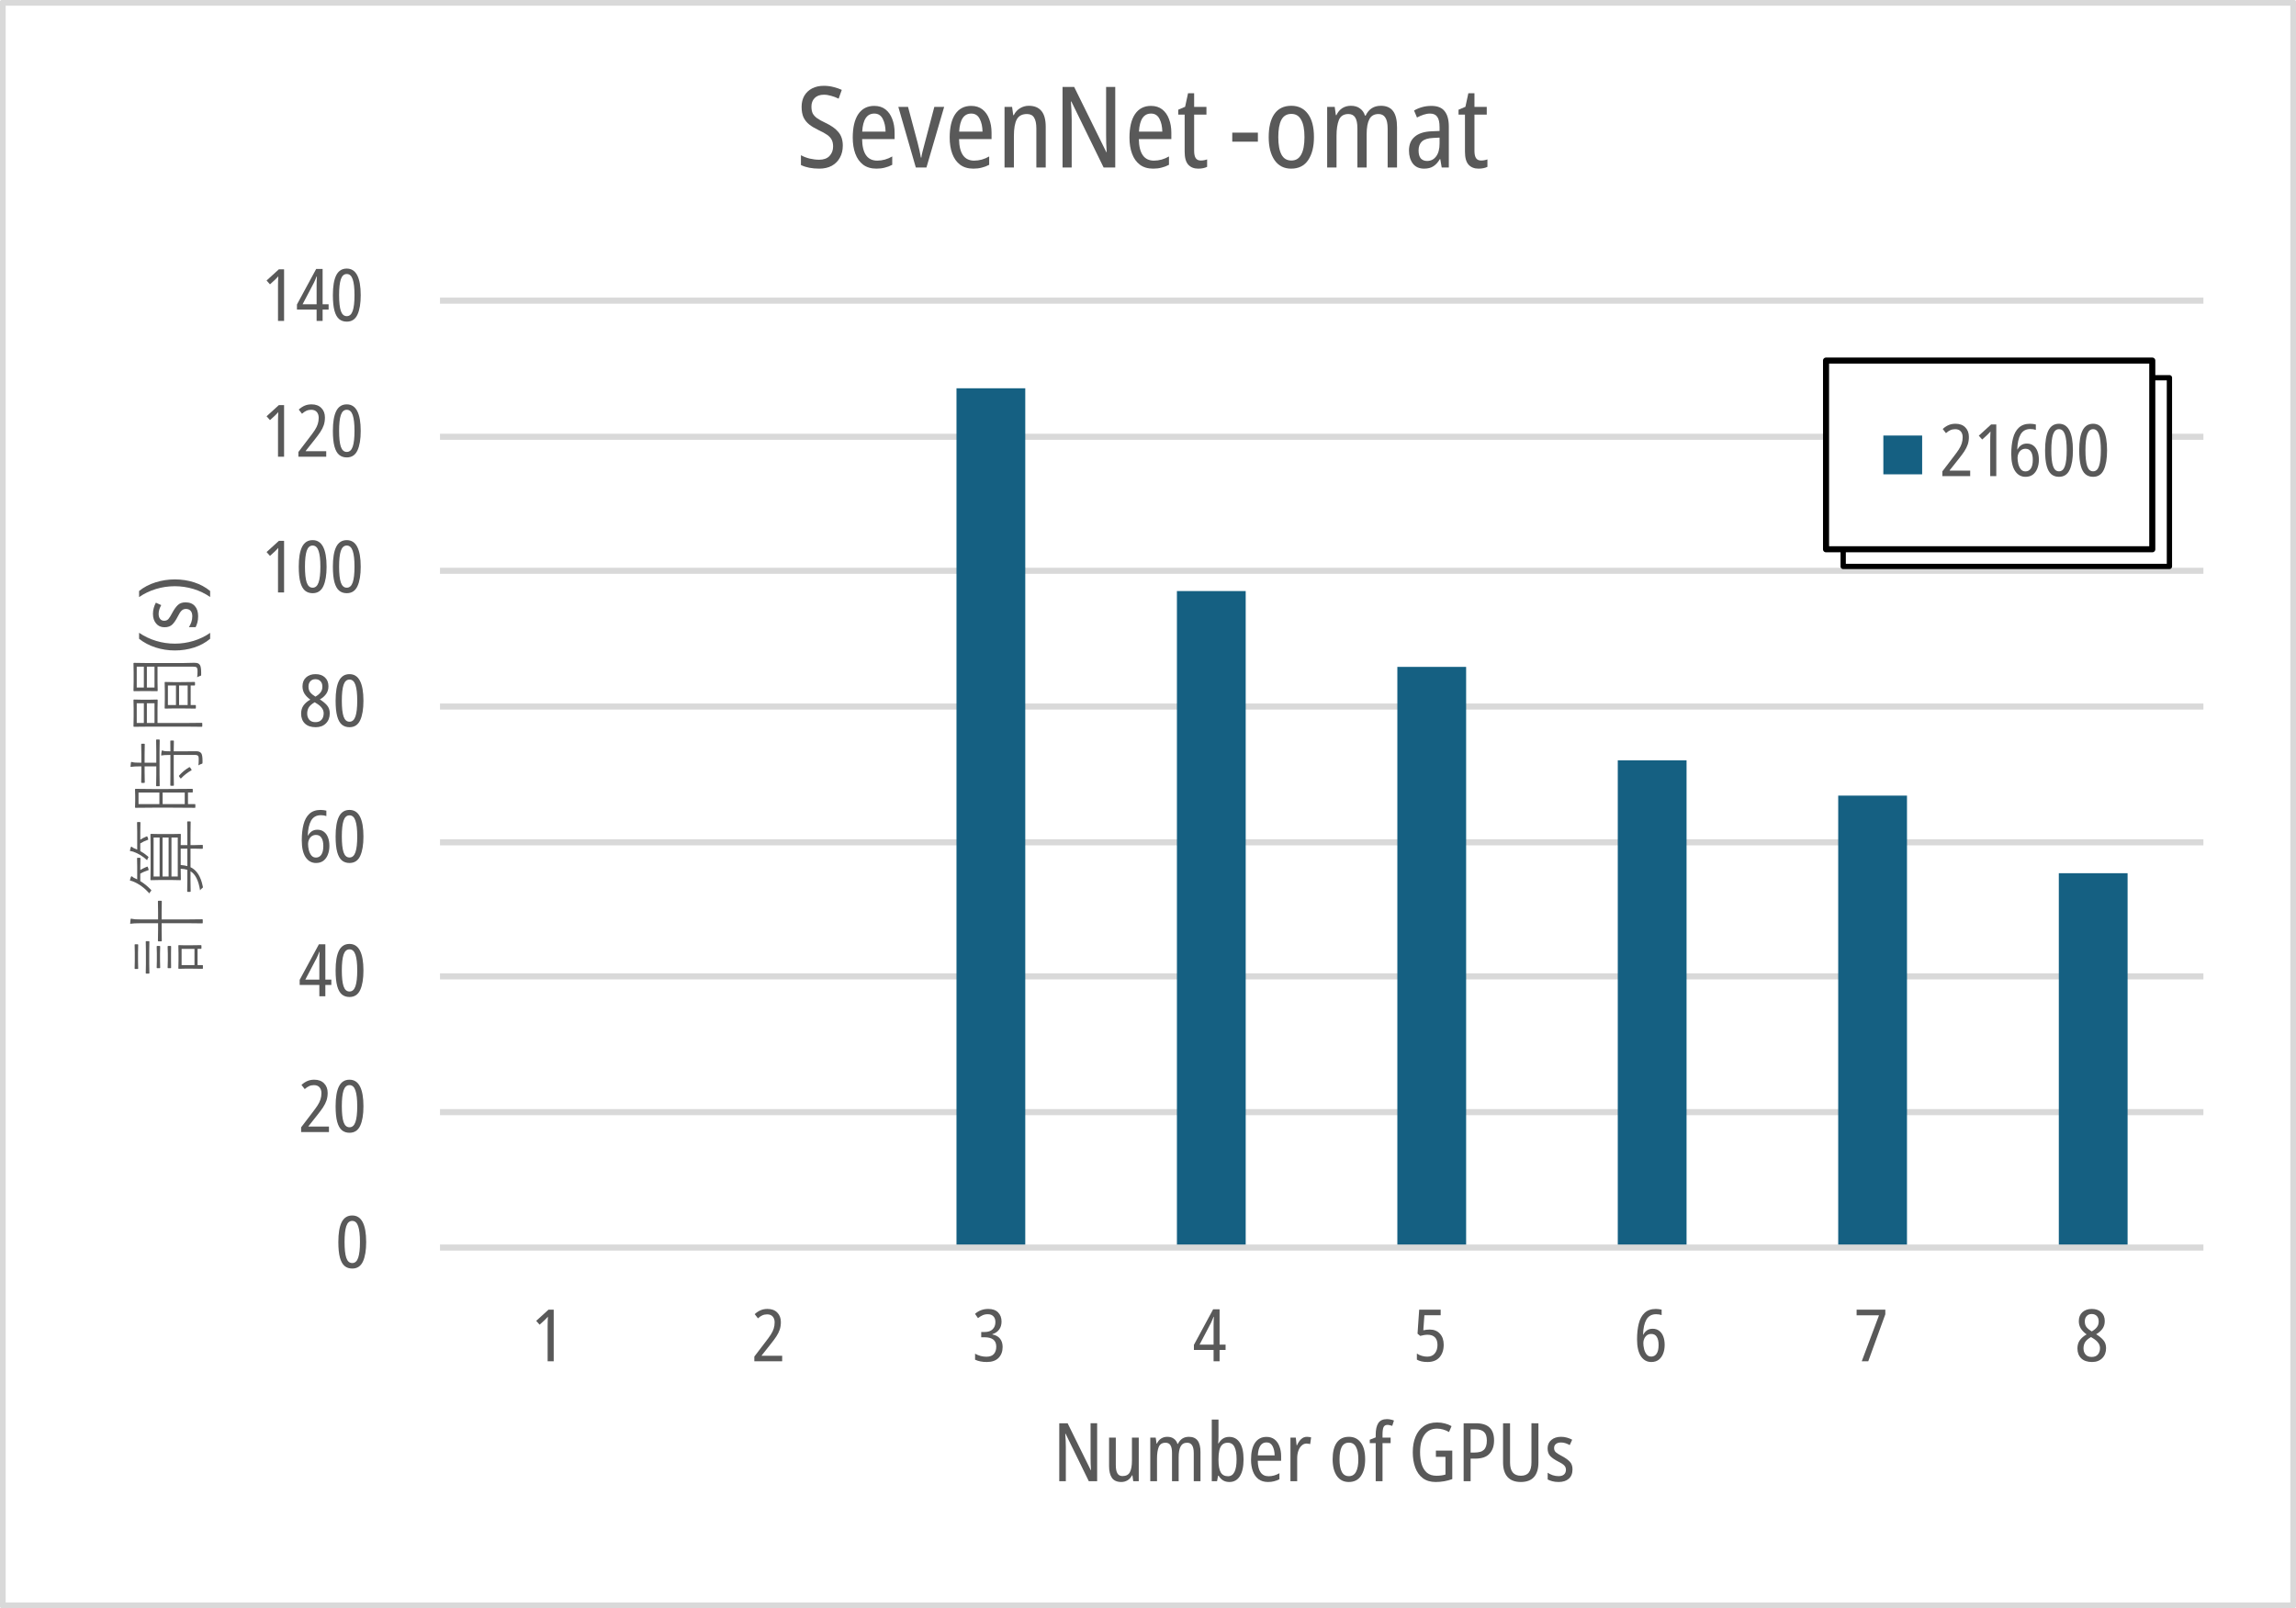 <?xml version="1.0" encoding="UTF-8" standalone="no"?>
<svg
   width="1302"
   height="912"
   xml:space="preserve"
   overflow="hidden"
   version="1.1"
   id="svg62893"
   sodipodi:docname="sevennet-omat_time_en.svg"
   inkscape:version="1.2.1 (9c6d41e410, 2022-07-14)"
   xmlns:inkscape="http://www.inkscape.org/namespaces/inkscape"
   xmlns:sodipodi="http://sodipodi.sourceforge.net/DTD/sodipodi-0.dtd"
   xmlns="http://www.w3.org/2000/svg"
   xmlns:svg="http://www.w3.org/2000/svg"><sodipodi:namedview
     id="namedview62895"
     pagecolor="#ffffff"
     bordercolor="#666666"
     borderopacity="1.0"
     inkscape:showpageshadow="2"
     inkscape:pageopacity="0.0"
     inkscape:pagecheckerboard="0"
     inkscape:deskcolor="#d1d1d1"
     showgrid="false"
     inkscape:zoom="0.97465438"
     inkscape:cx="650.487"
     inkscape:cy="457.08511"
     inkscape:window-width="680"
     inkscape:window-height="480"
     inkscape:window-x="104"
     inkscape:window-y="104"
     inkscape:window-maximized="0"
     inkscape:current-layer="svg62893" /><defs
     id="defs62765"><filter
       id="fx0"
       x="-10%"
       y="-10%"
       width="120%"
       height="120%"
       filterUnits="userSpaceOnUse"
       primitiveUnits="userSpaceOnUse"><feComponentTransfer
         color-interpolation-filters="sRGB"
         id="feComponentTransfer62754"><feFuncR
           type="discrete"
           tableValues="0 0"
           id="feFuncR62746" /><feFuncG
           type="discrete"
           tableValues="0 0"
           id="feFuncG62748" /><feFuncB
           type="discrete"
           tableValues="0 0"
           id="feFuncB62750" /><feFuncA
           type="linear"
           slope="0.4"
           intercept="0"
           id="feFuncA62752" /></feComponentTransfer><feGaussianBlur
         stdDeviation="6.111 6.111"
         id="feGaussianBlur62756" /></filter><clipPath
       id="clip1"><rect
         x="12615"
         y="5757"
         width="1302"
         height="912"
         id="rect62759" /></clipPath><clipPath
       id="clip2"><path
         d="M13650.5 5961.5 13650.5 6068.5 13835.5 6068.5 13835.5 5961.5ZM12615 5757 13917 5757 13917 6669 12615 6669Z"
         fill-rule="evenodd"
         clip-rule="evenodd"
         id="path62762" /></clipPath></defs><g
     clip-path="url(#clip1)"
     transform="translate(-12615 -5757)"
     id="g62891"><path
       id="rect62767"
       style="fill:#ffffff"
       d="m 12616,5758 h 1299 v 909 h -1299 z" /><g
       id="g62771"><path
         style="color:#000000;fill:#d9d9d9;stroke-linejoin:round;stroke-miterlimit:10;-inkscape-stroke:none"
         d="m 12864.5,5925.781 v 3.438 h 1000 v -3.438 z m 0,77.199 v 3.438 h 1000 v -3.438 z m 0,76 v 3.438 h 1000 v -3.438 z m 0,77 v 3.438 h 1000 v -3.438 z m 0,77 v 3.438 h 1000 v -3.438 z m 0,76.012 v 3.438 h 1000 v -3.438 z m 0,77 v 3.438 h 1000 v -3.438 z"
         id="path62769" /></g><g
       id="g62775"><path
         d="M13157.4 5977.2 13196.4 5977.2 13196.4 6464 13157.4 6464ZM13282.4 6092.2 13321.4 6092.2 13321.4 6464 13282.4 6464ZM13407.4 6135.2 13446.4 6135.2 13446.4 6464 13407.4 6464ZM13532.4 6188.2 13571.4 6188.2 13571.4 6464 13532.4 6464ZM13657.4 6208.2 13696.4 6208.2 13696.4 6464 13657.4 6464ZM13782.5 6252.21 13821.5 6252.21 13821.5 6464 13782.5 6464Z"
         fill="#156082"
         id="path62773" /></g><g
       id="g62779"><path
         style="color:#000000;fill:#d9d9d9;fill-rule:evenodd;stroke-linejoin:round;stroke-miterlimit:10;-inkscape-stroke:none"
         d="m 12864.5,6462.781 v 3.438 h 1000 v -3.438 z"
         id="path62777" /></g><g
       id="g62783"><g
         aria-label="0"
         transform="matrix(1 0 0 1 12805.1 6476)"
         id="text62781"
         style="font-stretch:semi-condensed;font-size:41px;font-family:'Aptos Narrow', 'Aptos Narrow_MSFontService', sans-serif;fill:#595959"><path
           d="m 17.548,-14.637 q 0,7.093 -1.845,11.07 Q 13.858,0.41 9.635,0.41 7.093,0.41 5.33,-1.025 3.567,-2.501 2.665,-5.781 1.763,-9.102 1.763,-14.637 q 0,-7.462 1.886,-11.234 1.927,-3.813 5.986,-3.813 3.977,0 5.945,3.813 1.968,3.813 1.968,11.234 z m -12.259,0 q 0,6.027 0.984,8.979 1.025,2.952 3.362,2.952 2.337,0 3.362,-2.952 1.025,-2.993 1.025,-8.979 0,-5.986 -1.025,-8.979 -1.025,-2.993 -3.362,-2.993 -2.337,0 -3.362,2.993 -0.984,2.952 -0.984,8.979 z"
           id="path63021" /></g></g><g
       id="g62787"><g
         aria-label="20"
         transform="matrix(1 0 0 1 12784.2 6399)"
         id="text62785"
         style="font-stretch:semi-condensed;font-size:41px;font-family:'Aptos Narrow', 'Aptos Narrow_MSFontService', sans-serif;fill:#595959"><path
           d="M 17.343,0 H 1.558 v -2.665 l 6.314,-8.282 q 1.886,-2.419 3.034,-4.182 1.148,-1.804 1.64,-3.403 0.533,-1.64 0.533,-3.526 0,-2.091 -1.107,-3.321 -1.107,-1.23 -3.116,-1.23 -1.558,0 -2.788,0.574 -1.189,0.533 -2.46,1.681 l -1.845,-2.378 q 1.64,-1.476 3.362,-2.214 1.722,-0.738 3.895,-0.738 3.526,0 5.535,2.05 2.05,2.05 2.05,5.412 0,2.337 -0.656,4.305 -0.656,1.927 -1.927,3.854 -1.271,1.927 -3.116,4.223 l -5.207,6.56 v 0.164 h 11.644 z"
           id="path63024" /><path
           d="m 36.9,-14.637 q 0,7.093 -1.845,11.07 -1.845,3.977 -6.068,3.977 -2.542,0 -4.305,-1.435 -1.763,-1.476 -2.665,-4.756 -0.902,-3.321 -0.902,-8.856 0,-7.462 1.886,-11.234 1.927,-3.813 5.986,-3.813 3.977,0 5.945,3.813 1.968,3.813 1.968,11.234 z m -12.259,0 q 0,6.027 0.984,8.979 1.025,2.952 3.362,2.952 2.337,0 3.362,-2.952 1.025,-2.993 1.025,-8.979 0,-5.986 -1.025,-8.979 -1.025,-2.993 -3.362,-2.993 -2.337,0 -3.362,2.993 -0.984,2.952 -0.984,8.979 z"
           id="path63026" /></g></g><g
       id="g62791"><g
         aria-label="40"
         transform="matrix(1 0 0 1 12784.2 6322)"
         id="text62789"
         style="font-stretch:semi-condensed;font-size:41px;font-family:'Aptos Narrow', 'Aptos Narrow_MSFontService', sans-serif;fill:#595959"><path
           d="M 18.696,-6.437 H 15.293 V 0 H 11.89 V -6.437 H 0.738 v -2.87 l 10.906,-20.172 h 3.649 V -9.43 h 3.403 z M 11.89,-9.43 v -10.578 q 0,-1.312 0.041,-2.747 0.041,-1.435 0.123,-2.46 H 11.89 q -0.328,0.902 -0.738,1.804 -0.369,0.861 -0.738,1.64 L 3.936,-9.43 Z"
           id="path63029" /><path
           d="m 36.9,-14.637 q 0,7.093 -1.845,11.07 -1.845,3.977 -6.068,3.977 -2.542,0 -4.305,-1.435 -1.763,-1.476 -2.665,-4.756 -0.902,-3.321 -0.902,-8.856 0,-7.462 1.886,-11.234 1.927,-3.813 5.986,-3.813 3.977,0 5.945,3.813 1.968,3.813 1.968,11.234 z m -12.259,0 q 0,6.027 0.984,8.979 1.025,2.952 3.362,2.952 2.337,0 3.362,-2.952 1.025,-2.993 1.025,-8.979 0,-5.986 -1.025,-8.979 -1.025,-2.993 -3.362,-2.993 -2.337,0 -3.362,2.993 -0.984,2.952 -0.984,8.979 z"
           id="path63031" /></g></g><g
       id="g62795"><g
         aria-label="60"
         transform="matrix(1 0 0 1 12784.2 6246)"
         id="text62793"
         style="font-stretch:semi-condensed;font-size:41px;font-family:'Aptos Narrow', 'Aptos Narrow_MSFontService', sans-serif;fill:#595959"><path
           d="m 1.927,-12.464 q 0,-5.084 0.984,-8.938 0.984,-3.895 3.321,-6.068 2.378,-2.214 6.396,-2.214 0.861,0 1.681,0.123 0.861,0.123 1.558,0.287 v 3.075 q -1.353,-0.492 -3.116,-0.492 -3.772,0 -5.535,3.075 -1.722,3.075 -1.886,8.487 h 0.164 q 0.779,-1.517 2.091,-2.419 1.312,-0.902 3.198,-0.902 2.214,0 3.731,1.189 1.517,1.148 2.296,3.239 0.779,2.05 0.779,4.715 0,2.829 -0.902,5.043 -0.861,2.173 -2.542,3.444 -1.681,1.23 -4.141,1.23 -3.69,0 -5.904,-3.28 -2.173,-3.28 -2.173,-9.594 z m 8.036,9.799 q 1.927,0 3.034,-1.599 1.148,-1.64 1.148,-5.002 0,-3.034 -1.066,-4.633 -1.025,-1.599 -3.075,-1.599 -1.435,0 -2.46,0.738 -0.984,0.738 -1.517,1.927 -0.533,1.189 -0.533,2.46 0,1.722 0.451,3.526 0.451,1.763 1.435,2.993 0.984,1.189 2.583,1.189 z"
           id="path63034" /><path
           d="m 36.9,-14.637 q 0,7.093 -1.845,11.07 -1.845,3.977 -6.068,3.977 -2.542,0 -4.305,-1.435 -1.763,-1.476 -2.665,-4.756 -0.902,-3.321 -0.902,-8.856 0,-7.462 1.886,-11.234 1.927,-3.813 5.986,-3.813 3.977,0 5.945,3.813 1.968,3.813 1.968,11.234 z m -12.259,0 q 0,6.027 0.984,8.979 1.025,2.952 3.362,2.952 2.337,0 3.362,-2.952 1.025,-2.993 1.025,-8.979 0,-5.986 -1.025,-8.979 -1.025,-2.993 -3.362,-2.993 -2.337,0 -3.362,2.993 -0.984,2.952 -0.984,8.979 z"
           id="path63036" /></g></g><g
       id="g62799"><g
         aria-label="80"
         transform="matrix(1 0 0 1 12784.2 6169)"
         id="text62797"
         style="font-stretch:semi-condensed;font-size:41px;font-family:'Aptos Narrow', 'Aptos Narrow_MSFontService', sans-serif;fill:#595959"><path
           d="m 9.717,-29.684 q 3.362,0 5.33,1.845 2.009,1.845 2.009,5.043 0,2.501 -1.312,4.346 -1.271,1.804 -3.567,3.116 2.419,1.476 4.018,3.28 1.599,1.804 1.599,4.592 0,3.526 -2.173,5.699 Q 13.448,0.41 9.84,0.41 5.863,0.41 3.69,-1.681 1.558,-3.772 1.558,-7.298 q 0,-2.706 1.353,-4.633 1.394,-1.927 3.854,-3.321 -2.132,-1.517 -3.28,-3.321 -1.148,-1.845 -1.148,-4.182 0,-3.239 2.05,-5.084 2.05,-1.845 5.33,-1.845 z m -0.082,2.87 q -1.763,0 -2.829,1.148 -1.066,1.107 -1.066,3.075 0,2.009 1.025,3.28 1.066,1.271 2.911,2.378 1.927,-1.107 2.911,-2.419 1.025,-1.312 1.025,-3.239 0,-1.968 -1.066,-3.075 -1.066,-1.148 -2.911,-1.148 z M 5.002,-7.298 q 0,2.091 1.189,3.485 1.189,1.353 3.485,1.353 2.296,0 3.485,-1.394 1.189,-1.394 1.189,-3.608 0,-1.722 -1.107,-3.116 -1.066,-1.435 -3.198,-2.665 l -0.779,-0.492 q -2.255,1.271 -3.28,2.788 -0.984,1.517 -0.984,3.649 z"
           id="path63039" /><path
           d="m 36.9,-14.637 q 0,7.093 -1.845,11.07 -1.845,3.977 -6.068,3.977 -2.542,0 -4.305,-1.435 -1.763,-1.476 -2.665,-4.756 -0.902,-3.321 -0.902,-8.856 0,-7.462 1.886,-11.234 1.927,-3.813 5.986,-3.813 3.977,0 5.945,3.813 1.968,3.813 1.968,11.234 z m -12.259,0 q 0,6.027 0.984,8.979 1.025,2.952 3.362,2.952 2.337,0 3.362,-2.952 1.025,-2.993 1.025,-8.979 0,-5.986 -1.025,-8.979 -1.025,-2.993 -3.362,-2.993 -2.337,0 -3.362,2.993 -0.984,2.952 -0.984,8.979 z"
           id="path63041" /></g></g><g
       id="g62803"><g
         aria-label="100"
         transform="matrix(1 0 0 1 12763.3 6093)"
         id="text62801"
         style="font-stretch:semi-condensed;font-size:41px;font-family:'Aptos Narrow', 'Aptos Narrow_MSFontService', sans-serif;fill:#595959"><path
           d="M 12.792,0 H 9.348 v -19.926 q 0,-1.476 0.041,-2.747 0.041,-1.312 0.123,-2.624 -0.369,0.451 -0.861,0.943 -0.451,0.492 -1.148,1.148 l -2.706,2.46 -1.927,-2.173 6.97,-6.355 h 2.952 z"
           id="path63044" /><path
           d="m 36.9,-14.637 q 0,7.093 -1.845,11.07 -1.845,3.977 -6.068,3.977 -2.542,0 -4.305,-1.435 -1.763,-1.476 -2.665,-4.756 -0.902,-3.321 -0.902,-8.856 0,-7.462 1.886,-11.234 1.927,-3.813 5.986,-3.813 3.977,0 5.945,3.813 1.968,3.813 1.968,11.234 z m -12.259,0 q 0,6.027 0.984,8.979 1.025,2.952 3.362,2.952 2.337,0 3.362,-2.952 1.025,-2.993 1.025,-8.979 0,-5.986 -1.025,-8.979 -1.025,-2.993 -3.362,-2.993 -2.337,0 -3.362,2.993 -0.984,2.952 -0.984,8.979 z"
           id="path63046" /><path
           d="m 56.252,-14.637 q 0,7.093 -1.845,11.07 -1.845,3.977 -6.068,3.977 -2.542,0 -4.305,-1.435 -1.763,-1.476 -2.665,-4.756 -0.902,-3.321 -0.902,-8.856 0,-7.462 1.886,-11.234 1.927,-3.813 5.986,-3.813 3.977,0 5.945,3.813 1.968,3.813 1.968,11.234 z m -12.259,0 q 0,6.027 0.984,8.979 1.025,2.952 3.362,2.952 2.337,0 3.362,-2.952 1.025,-2.993 1.025,-8.979 0,-5.986 -1.025,-8.979 -1.025,-2.993 -3.362,-2.993 -2.337,0 -3.362,2.993 -0.984,2.952 -0.984,8.979 z"
           id="path63048" /></g></g><g
       id="g62807"><g
         aria-label="120"
         transform="matrix(1 0 0 1 12763.3 6016)"
         id="text62805"
         style="font-stretch:semi-condensed;font-size:41px;font-family:'Aptos Narrow', 'Aptos Narrow_MSFontService', sans-serif;fill:#595959"><path
           d="M 12.792,0 H 9.348 v -19.926 q 0,-1.476 0.041,-2.747 0.041,-1.312 0.123,-2.624 -0.369,0.451 -0.861,0.943 -0.451,0.492 -1.148,1.148 l -2.706,2.46 -1.927,-2.173 6.97,-6.355 h 2.952 z"
           id="path63051" /><path
           d="m 36.695,0 h -15.785 v -2.665 l 6.314,-8.282 q 1.886,-2.419 3.034,-4.182 1.148,-1.804 1.64,-3.403 0.533,-1.64 0.533,-3.526 0,-2.091 -1.107,-3.321 -1.107,-1.23 -3.116,-1.23 -1.558,0 -2.788,0.574 -1.189,0.533 -2.46,1.681 l -1.845,-2.378 q 1.64,-1.476 3.362,-2.214 1.722,-0.738 3.895,-0.738 3.526,0 5.535,2.05 2.05,2.05 2.05,5.412 0,2.337 -0.656,4.305 -0.656,1.927 -1.927,3.854 -1.271,1.927 -3.116,4.223 l -5.207,6.56 v 0.164 h 11.644 z"
           id="path63053" /><path
           d="m 56.252,-14.637 q 0,7.093 -1.845,11.07 -1.845,3.977 -6.068,3.977 -2.542,0 -4.305,-1.435 -1.763,-1.476 -2.665,-4.756 -0.902,-3.321 -0.902,-8.856 0,-7.462 1.886,-11.234 1.927,-3.813 5.986,-3.813 3.977,0 5.945,3.813 1.968,3.813 1.968,11.234 z m -12.259,0 q 0,6.027 0.984,8.979 1.025,2.952 3.362,2.952 2.337,0 3.362,-2.952 1.025,-2.993 1.025,-8.979 0,-5.986 -1.025,-8.979 -1.025,-2.993 -3.362,-2.993 -2.337,0 -3.362,2.993 -0.984,2.952 -0.984,8.979 z"
           id="path63055" /></g></g><g
       id="g62811"><g
         aria-label="140"
         transform="matrix(1 0 0 1 12763.3 5939)"
         id="text62809"
         style="font-stretch:semi-condensed;font-size:41px;font-family:'Aptos Narrow', 'Aptos Narrow_MSFontService', sans-serif;fill:#595959"><path
           d="M 12.792,0 H 9.348 v -19.926 q 0,-1.476 0.041,-2.747 0.041,-1.312 0.123,-2.624 -0.369,0.451 -0.861,0.943 -0.451,0.492 -1.148,1.148 l -2.706,2.46 -1.927,-2.173 6.97,-6.355 h 2.952 z"
           id="path63058" /><path
           d="m 38.048,-6.437 h -3.403 V 0 h -3.403 v -6.437 h -11.152 v -2.87 l 10.906,-20.172 h 3.649 V -9.43 h 3.403 z m -6.806,-2.993 v -10.578 q 0,-1.312 0.041,-2.747 0.041,-1.435 0.123,-2.46 h -0.164 q -0.328,0.902 -0.738,1.804 -0.369,0.861 -0.738,1.64 l -6.478,12.341 z"
           id="path63060" /><path
           d="m 56.252,-14.637 q 0,7.093 -1.845,11.07 -1.845,3.977 -6.068,3.977 -2.542,0 -4.305,-1.435 -1.763,-1.476 -2.665,-4.756 -0.902,-3.321 -0.902,-8.856 0,-7.462 1.886,-11.234 1.927,-3.813 5.986,-3.813 3.977,0 5.945,3.813 1.968,3.813 1.968,11.234 z m -12.259,0 q 0,6.027 0.984,8.979 1.025,2.952 3.362,2.952 2.337,0 3.362,-2.952 1.025,-2.993 1.025,-8.979 0,-5.986 -1.025,-8.979 -1.025,-2.993 -3.362,-2.993 -2.337,0 -3.362,2.993 -0.984,2.952 -0.984,8.979 z"
           id="path63062" /></g></g><g
       id="g62815"><g
         aria-label="1"
         transform="matrix(1 0 0 1 12916.2 6529)"
         id="text62813"
         style="font-stretch:semi-condensed;font-size:41px;font-family:'Aptos Narrow', 'Aptos Narrow_MSFontService', sans-serif;fill:#595959"><path
           d="M 12.792,0 H 9.348 v -19.926 q 0,-1.476 0.041,-2.747 0.041,-1.312 0.123,-2.624 -0.369,0.451 -0.861,0.943 -0.451,0.492 -1.148,1.148 l -2.706,2.46 -1.927,-2.173 6.97,-6.355 h 2.952 z"
           id="path63065" /></g></g><g
       id="g62819"><g
         aria-label="2"
         transform="matrix(1 0 0 1 13041.2 6529)"
         id="text62817"
         style="font-stretch:semi-condensed;font-size:41px;font-family:'Aptos Narrow', 'Aptos Narrow_MSFontService', sans-serif;fill:#595959"><path
           d="M 17.343,0 H 1.558 v -2.665 l 6.314,-8.282 q 1.886,-2.419 3.034,-4.182 1.148,-1.804 1.64,-3.403 0.533,-1.64 0.533,-3.526 0,-2.091 -1.107,-3.321 -1.107,-1.23 -3.116,-1.23 -1.558,0 -2.788,0.574 -1.189,0.533 -2.46,1.681 l -1.845,-2.378 q 1.64,-1.476 3.362,-2.214 1.722,-0.738 3.895,-0.738 3.526,0 5.535,2.05 2.05,2.05 2.05,5.412 0,2.337 -0.656,4.305 -0.656,1.927 -1.927,3.854 -1.271,1.927 -3.116,4.223 l -5.207,6.56 v 0.164 h 11.644 z"
           id="path63068" /></g></g><g
       id="g62823"><g
         aria-label="3"
         transform="matrix(1 0 0 1 13166.3 6529)"
         id="text62821"
         style="font-stretch:semi-condensed;font-size:41px;font-family:'Aptos Narrow', 'Aptos Narrow_MSFontService', sans-serif;fill:#595959"><path
           d="m 16.646,-22.509 q 0,2.665 -1.353,4.51 -1.353,1.845 -3.854,2.624 v 0.164 q 2.87,0.533 4.346,2.378 1.476,1.845 1.476,4.715 0,3.813 -2.296,6.191 Q 12.669,0.41 8.282,0.41 6.314,0.41 4.715,0.082 3.116,-0.205 1.64,-0.902 v -3.403 q 3.075,1.722 6.396,1.722 2.911,0 4.264,-1.558 1.353,-1.558 1.353,-4.141 0,-5.33 -6.642,-5.33 H 5.125 v -2.993 h 2.009 q 2.87,0 4.428,-1.517 1.599,-1.558 1.599,-4.059 0,-2.173 -1.148,-3.321 -1.107,-1.189 -3.157,-1.189 -1.722,0 -2.993,0.615 -1.271,0.574 -2.583,1.599 l -1.681,-2.419 q 1.599,-1.394 3.444,-2.091 1.845,-0.697 4.1,-0.697 3.608,0 5.535,1.968 1.968,1.968 1.968,5.207 z"
           id="path63071" /></g></g><g
       id="g62827"><g
         aria-label="4"
         transform="matrix(1 0 0 1 13291.3 6529)"
         id="text62825"
         style="font-stretch:semi-condensed;font-size:41px;font-family:'Aptos Narrow', 'Aptos Narrow_MSFontService', sans-serif;fill:#595959"><path
           d="M 18.696,-6.437 H 15.293 V 0 H 11.89 V -6.437 H 0.738 v -2.87 l 10.906,-20.172 h 3.649 V -9.43 h 3.403 z M 11.89,-9.43 v -10.578 q 0,-1.312 0.041,-2.747 0.041,-1.435 0.123,-2.46 H 11.89 q -0.328,0.902 -0.738,1.804 -0.369,0.861 -0.738,1.64 L 3.936,-9.43 Z"
           id="path63074" /></g></g><g
       id="g62831"><g
         aria-label="5"
         transform="matrix(1 0 0 1 13416.3 6529)"
         id="text62829"
         style="font-stretch:semi-condensed;font-size:41px;font-family:'Aptos Narrow', 'Aptos Narrow_MSFontService', sans-serif;fill:#595959"><path
           d="m 9.43,-17.999 q 3.69,0 5.822,2.378 2.132,2.337 2.132,6.232 0,4.428 -2.378,7.134 Q 12.628,0.41 8.2,0.41 4.428,0.41 2.173,-0.943 v -3.403 q 1.271,0.82 2.829,1.271 1.558,0.451 3.034,0.451 2.829,0 4.305,-1.845 1.517,-1.845 1.517,-4.756 0,-2.87 -1.435,-4.346 -1.435,-1.476 -4.182,-1.476 -1.025,0 -2.132,0.205 -1.107,0.164 -2.05,0.451 l -1.517,-1.271 0.943,-13.612 h 12.177 v 3.157 H 6.437 l -0.615,8.528 q 0.82,-0.164 1.722,-0.287 0.943,-0.123 1.886,-0.123 z"
           id="path63077" /></g></g><g
       id="g62835"><g
         aria-label="6"
         transform="matrix(1 0 0 1 13541.4 6529)"
         id="text62833"
         style="font-stretch:semi-condensed;font-size:41px;font-family:'Aptos Narrow', 'Aptos Narrow_MSFontService', sans-serif;fill:#595959"><path
           d="m 1.927,-12.464 q 0,-5.084 0.984,-8.938 0.984,-3.895 3.321,-6.068 2.378,-2.214 6.396,-2.214 0.861,0 1.681,0.123 0.861,0.123 1.558,0.287 v 3.075 q -1.353,-0.492 -3.116,-0.492 -3.772,0 -5.535,3.075 -1.722,3.075 -1.886,8.487 h 0.164 q 0.779,-1.517 2.091,-2.419 1.312,-0.902 3.198,-0.902 2.214,0 3.731,1.189 1.517,1.148 2.296,3.239 0.779,2.05 0.779,4.715 0,2.829 -0.902,5.043 -0.861,2.173 -2.542,3.444 -1.681,1.23 -4.141,1.23 -3.69,0 -5.904,-3.28 -2.173,-3.28 -2.173,-9.594 z m 8.036,9.799 q 1.927,0 3.034,-1.599 1.148,-1.64 1.148,-5.002 0,-3.034 -1.066,-4.633 -1.025,-1.599 -3.075,-1.599 -1.435,0 -2.46,0.738 -0.984,0.738 -1.517,1.927 -0.533,1.189 -0.533,2.46 0,1.722 0.451,3.526 0.451,1.763 1.435,2.993 0.984,1.189 2.583,1.189 z"
           id="path63080" /></g></g><g
       id="g62839"><g
         aria-label="7"
         transform="matrix(1 0 0 1 13666.4 6529)"
         id="text62837"
         style="font-stretch:semi-condensed;font-size:41px;font-family:'Aptos Narrow', 'Aptos Narrow_MSFontService', sans-serif;fill:#595959"><path
           d="m 4.346,0 9.799,-26.076 H 1.435 v -3.198 h 16.277 v 2.624 L 8.036,0 Z"
           id="path63083" /></g></g><g
       id="g62843"><g
         aria-label="8"
         transform="matrix(1 0 0 1 13791.5 6529)"
         id="text62841"
         style="font-stretch:semi-condensed;font-size:41px;font-family:'Aptos Narrow', 'Aptos Narrow_MSFontService', sans-serif;fill:#595959"><path
           d="m 9.717,-29.684 q 3.362,0 5.33,1.845 2.009,1.845 2.009,5.043 0,2.501 -1.312,4.346 -1.271,1.804 -3.567,3.116 2.419,1.476 4.018,3.28 1.599,1.804 1.599,4.592 0,3.526 -2.173,5.699 Q 13.448,0.41 9.84,0.41 5.863,0.41 3.69,-1.681 1.558,-3.772 1.558,-7.298 q 0,-2.706 1.353,-4.633 1.394,-1.927 3.854,-3.321 -2.132,-1.517 -3.28,-3.321 -1.148,-1.845 -1.148,-4.182 0,-3.239 2.05,-5.084 2.05,-1.845 5.33,-1.845 z m -0.082,2.87 q -1.763,0 -2.829,1.148 -1.066,1.107 -1.066,3.075 0,2.009 1.025,3.28 1.066,1.271 2.911,2.378 1.927,-1.107 2.911,-2.419 1.025,-1.312 1.025,-3.239 0,-1.968 -1.066,-3.075 -1.066,-1.148 -2.911,-1.148 z M 5.002,-7.298 q 0,2.091 1.189,3.485 1.189,1.353 3.485,1.353 2.296,0 3.485,-1.394 1.189,-1.394 1.189,-3.608 0,-1.722 -1.107,-3.116 -1.066,-1.435 -3.198,-2.665 l -0.779,-0.492 q -2.255,1.271 -3.28,2.788 -0.984,1.517 -0.984,3.649 z"
           id="path63086" /></g></g><g
       id="g62847"><g
         aria-label="計算時間"
         transform="matrix(6.12323e-17 -1 1 6.12323e-17 12726.9 6312)"
         id="text62845"
         style="font-size:46px;font-family:'Yu Gothic', 'Yu Gothic_MSFontService', sans-serif;fill:#595959"><path
           d="M 7.682,0.135 V 2.897 q 0,0.27 -0.314,0.27 H 5.885 q -0.314,0 -0.314,-0.27 l 0.09,-6.716 v -2.718 l -0.09,-3.908 q 0,-0.314 0.314,-0.314 l 4.29,0.09 h 4.223 l 4.29,-0.09 q 0.314,0 0.314,0.314 l -0.09,3.234 v 2.83 l 0.09,6.401 q 0,0.314 -0.314,0.314 h -1.482 q -0.314,0 -0.314,-0.314 V 0.135 Z m 0,-1.752 H 16.891 V -8.917 H 7.682 Z M 31.423,-22.259 v -9.748 q 0,-4.2 -0.314,-6.087 1.146,0.067 2.471,0.225 0.449,0.09 0.449,0.382 0,0.157 -0.18,0.786 -0.27,0.988 -0.27,4.582 v 9.86 h 4.178 l 6.087,-0.09 q 0.314,0 0.314,0.359 v 1.527 q 0,0.314 -0.314,0.314 l -6.087,-0.09 h -4.178 v 14.847 l 0.09,8.153 q 0,0.314 -0.314,0.314 h -1.707 q -0.314,0 -0.314,-0.314 l 0.09,-8.108 V -20.237 H 27.56 l -6.064,0.09 q -0.337,0 -0.337,-0.314 v -1.527 q 0,-0.359 0.337,-0.359 l 6.064,0.09 z m -25.493,7.12 v -1.37 q 0,-0.337 0.337,-0.337 l 3.998,0.112 h 3.953 l 3.953,-0.112 q 0.359,0 0.359,0.337 v 1.37 q 0,0.27 -0.359,0.27 l -3.953,-0.045 h -3.953 l -3.998,0.045 q -0.337,0 -0.337,-0.27 z m 8.288,-6.02 h -3.953 l -3.998,0.09 q -0.337,0 -0.337,-0.314 v -1.348 q 0,-0.314 0.337,-0.314 l 3.998,0.09 h 3.953 l 3.953,-0.09 q 0.359,0 0.359,0.314 v 1.348 q 0,0.314 -0.359,0.314 z m 0.584,-12.466 h -4.627 l -4.38,0.09 q -0.314,0 -0.314,-0.314 v -1.393 q 0,-0.314 0.314,-0.314 l 4.38,0.09 h 4.627 l 4.335,-0.09 q 0.359,0 0.359,0.314 v 1.393 q 0,0.314 -0.359,0.314 z m 0.831,6.356 H 8.423 l -5.301,0.09 q -0.27,0 -0.27,-0.359 v -1.438 q 0,-0.27 0.27,-0.27 l 5.301,0.09 h 7.21 l 5.301,-0.09 q 0.314,0 0.314,0.27 v 1.438 q 0,0.359 -0.314,0.359 z"
           id="path63089" /><path
           d="m 75.738,-5.66 h 7.053 L 88.855,-5.75 q 0.314,0 0.314,0.314 v 1.348 q 0,0.314 -0.314,0.314 l -6.064,-0.09 h -7.053 v 2.538 l 0.112,4.133 q 0,0.314 -0.337,0.314 h -1.55 q -0.337,0 -0.337,-0.314 l 0.09,-4.133 v -2.538 H 63.205 q -2.493,5.278 -10.826,6.94 -0.404,0.112 -0.539,0.112 -0.247,0 -0.606,-0.517 -0.404,-0.674 -1.19,-1.101 8.423,-1.325 10.849,-5.436 h -5.278 l -6.087,0.09 q -0.314,0 -0.314,-0.314 V -5.436 Q 49.212,-5.75 49.526,-5.75 l 6.087,0.09 h 6.109 q 0.517,-1.774 0.606,-3.773 l -6.177,0.09 q -0.314,0 -0.314,-0.314 l 0.09,-4.604 v -7.345 l -0.09,-4.672 q 0,-0.314 0.314,-0.314 l 6.401,0.09 h 12.825 l 6.401,-0.09 q 0.314,0 0.314,0.314 l -0.09,4.672 v 7.345 l 0.09,4.604 q 0,0.314 -0.314,0.314 l -6.042,-0.09 z m -2.021,0 V -9.434 H 64.44 q -0.157,2.021 -0.606,3.773 z M 57.904,-21.383 H 80.028 v -3.414 H 57.904 Z m 0,1.662 v 3.437 H 80.028 v -3.437 z m 0,5.054 v 3.571 H 80.028 v -3.571 z m -1.617,-19.429 h 7.232 l 4.694,-0.09 q 0.314,0 0.314,0.314 v 1.303 q 0,0.314 -0.314,0.314 l -4.694,-0.09 h -1.887 q 1.033,1.797 1.864,3.818 0.045,0.112 0.045,0.18 0,0.18 -0.494,0.359 l -0.764,0.247 q -0.472,0.157 -0.584,0.157 -0.135,0 -0.202,-0.247 -0.831,-2.628 -1.977,-4.515 h -4.2 q -1.864,3.077 -4.694,5.84 -0.449,0.427 -0.584,0.427 -0.18,0 -0.562,-0.382 -0.449,-0.472 -1.146,-0.696 4.717,-4.245 6.761,-9.231 0.382,-0.966 0.517,-1.842 1.213,0.225 2.066,0.562 0.359,0.18 0.359,0.404 0,0.225 -0.359,0.606 -0.382,0.359 -0.651,1.011 -0.135,0.314 -0.382,0.831 -0.27,0.539 -0.359,0.719 z m 16.891,0 h 9.973 l 5.346,-0.09 q 0.314,0 0.314,0.314 v 1.303 q 0,0.314 -0.314,0.314 l -5.346,-0.09 h -4.357 q 0.921,1.303 1.864,3.594 0.067,0.112 0.067,0.18 0,0.18 -0.472,0.359 l -0.876,0.292 q -0.359,0.112 -0.449,0.112 -0.112,0 -0.225,-0.292 -0.809,-2.358 -2.021,-4.245 H 72.347 q -1.213,2.224 -2.942,4.223 -0.404,0.472 -0.517,0.472 -0.135,0 -0.584,-0.337 -0.562,-0.337 -1.146,-0.494 3.212,-3.392 4.784,-7.727 0.314,-0.921 0.449,-2.021 1.033,0.135 2.021,0.472 0.427,0.135 0.427,0.359 0,0.225 -0.359,0.606 -0.337,0.314 -0.606,1.101 -0.427,1.011 -0.696,1.595 z"
           id="path63091" /><path
           d="m 126.859,-13.387 h -10.849 l -6.312,0.09 q -0.314,0 -0.314,-0.314 v -1.438 q 0,-0.27 0.314,-0.27 l 6.312,0.045 h 10.849 v -0.314 q 0,-3.437 -0.314,-4.919 1.438,0.067 2.336,0.27 0.562,0.067 0.562,0.314 0,0.225 -0.292,0.786 -0.225,0.584 -0.225,3.459 v 0.404 l 5.795,-0.045 q 0.314,0 0.314,0.27 v 1.438 q 0,0.314 -0.314,0.314 l -5.795,-0.09 v 6.851 l 0.045,5.93 q 0,2.021 -1.19,2.853 -1.011,0.696 -4.335,0.696 -0.225,0 -0.764,0 -0.584,0 -0.696,-0.112 -0.112,-0.112 -0.27,-0.629 -0.292,-0.966 -0.786,-1.595 1.482,0.18 3.212,0.18 0.472,0 1.056,-0.022 1.662,0 1.662,-1.774 z m -27.874,8.086 v 3.908 q 0,0.27 -0.314,0.27 h -1.482 q -0.314,0 -0.314,-0.27 l 0.09,-14.15 v -8.782 l -0.09,-10.691 q 0,-0.314 0.314,-0.314 l 3.594,0.09 h 2.942 l 3.594,-0.09 q 0.314,0 0.314,0.314 l -0.09,9.299 v 9.299 l 0.09,13.499 q 0,0.337 -0.314,0.337 h -1.438 q -0.314,0 -0.314,-0.337 v -2.381 z m 0,-16.217 h 6.581 v -11.837 h -6.581 z m 0,1.842 v 12.533 h 6.581 V -19.676 Z m 21.405,-3.594 v -6.626 h -3.077 l -5.93,0.09 q -0.382,0 -0.382,-0.314 v -1.393 q 0,-0.314 0.382,-0.314 l 5.93,0.09 h 3.077 v -0.225 q 0,-4.11 -0.314,-5.93 0.854,0.022 2.381,0.225 0.449,0.067 0.449,0.359 0,0.135 -0.18,0.786 -0.27,0.764 -0.27,4.47 v 0.314 h 4.515 l 5.93,-0.09 q 0.314,0 0.314,0.314 v 1.393 q 0,0.314 -0.314,0.314 l -5.93,-0.09 h -4.515 v 6.626 h 6.446 l 6.379,-0.09 q 0.337,0 0.337,0.314 v 1.393 q 0,0.314 -0.337,0.314 l -6.379,-0.09 h -13.117 l -6.334,0.09 q -0.337,0 -0.337,-0.314 v -1.393 q 0,-0.314 0.337,-0.314 l 6.334,0.09 z m -5.211,12.96 q 2.763,2.426 4.694,5.66 0.067,0.112 0.067,0.225 0,0.157 -0.292,0.382 l -0.786,0.539 q -0.427,0.292 -0.517,0.292 -0.112,0 -0.225,-0.202 -1.842,-3.234 -4.492,-5.75 -0.157,-0.112 -0.157,-0.202 0,-0.135 0.427,-0.427 l 0.629,-0.472 q 0.292,-0.18 0.404,-0.18 0.09,0 0.247,0.135 z"
           id="path63093" /><path
           d="m 155.16,-3.773 v 2.628 q 0,0.314 -0.314,0.314 h -1.393 q -0.314,0 -0.314,-0.314 l 0.09,-8.063 v -3.818 l -0.09,-5.188 q 0,-0.314 0.314,-0.314 l 4.739,0.09 h 5.054 l 4.739,-0.09 q 0.27,0 0.27,0.314 l -0.09,4.56 v 4.133 l 0.09,7.861 q 0,0.337 -0.27,0.337 h -1.438 q -0.314,0 -0.314,-0.337 v -2.111 z m 0,-8.333 h 11.073 v -4.582 h -11.073 z m 0,1.752 v 4.874 h 11.073 v -4.874 z m 21.765,-12.219 h -8.647 l -4.941,0.09 q -0.314,0 -0.314,-0.314 l 0.045,-3.976 v -5.166 l -0.045,-3.953 q 0,-0.314 0.314,-0.314 l 4.941,0.09 h 5.57 l 4.919,-0.09 q 0.314,0 0.314,0.314 l -0.09,6.581 V -7.906 l 0.135,6.02 q 0,1.527 -0.292,2.246 -0.247,0.562 -0.854,1.033 -1.011,0.786 -4.492,0.786 -0.292,0 -0.988,0 -0.539,0 -0.651,-0.112 -0.09,-0.09 -0.225,-0.584 -0.247,-0.876 -0.741,-1.572 1.55,0.202 3.414,0.202 1.752,0 2.224,-0.517 0.404,-0.449 0.404,-1.887 z m 0,-1.707 v -4.335 h -11.837 v 4.335 z m 0,-6.042 v -4.043 h -11.837 v 4.043 z m -28.66,-5.795 h 5.099 l 4.604,-0.09 q 0.314,0 0.314,0.314 l -0.09,4.155 v 4.739 l 0.09,4.2 q 0,0.314 -0.314,0.314 l -4.604,-0.09 h -8.378 v 15.723 l 0.09,9.344 q 0,0.314 -0.314,0.314 h -1.617 q -0.314,0 -0.314,-0.314 l 0.09,-9.344 V -26.437 l -0.09,-9.456 q 0,-0.314 0.314,-0.314 z m -3.279,7.502 v 4.335 h 11.186 v -4.335 z m 0,-1.707 h 11.186 v -4.043 h -11.186 z"
           id="path63095" /></g></g><g
       id="g62851"><g
         aria-label="(s)"
         transform="matrix(6.12323e-17 -1 1 6.12323e-17 12726.9 6128)"
         id="text62849"
         style="font-stretch:semi-condensed;font-size:46px;font-family:'Aptos Narrow', 'Aptos Narrow_MSFontService', sans-serif;fill:#595959"><path
           d="m 2.116,-12.696 q 0,-5.75 1.702,-10.994 1.702,-5.29 4.922,-9.338 h 3.404 q -3.036,4.462 -4.6,9.66 -1.564,5.152 -1.564,10.626 0,5.382 1.564,10.58 1.564,5.152 4.554,9.43 H 8.74 Q 5.428,3.312 3.772,-1.84 2.116,-6.992 2.116,-12.696 Z"
           id="path63098" /><path
           d="m 29.394,-6.67 q 0,3.45 -2.116,5.29 -2.07,1.84 -5.75,1.84 -1.978,0 -3.542,-0.414 -1.518,-0.414 -2.668,-1.012 v -3.818 q 1.15,0.782 2.806,1.38 1.656,0.552 3.358,0.552 2.07,0 3.128,-0.966 1.058,-0.966 1.058,-2.668 0,-1.426 -0.966,-2.438 -0.966,-1.012 -3.496,-2.254 -2.714,-1.38 -4.324,-2.944 -1.61,-1.61 -1.61,-4.508 0,-2.99 2.116,-4.738 2.116,-1.794 5.52,-1.794 1.748,0 3.312,0.46 1.564,0.414 2.99,1.196 l -1.38,3.036 q -1.15,-0.644 -2.392,-1.058 -1.242,-0.414 -2.576,-0.414 -1.84,0 -2.898,0.874 -1.012,0.828 -1.012,2.3 0,1.472 1.012,2.392 1.058,0.92 3.634,2.254 2.668,1.426 4.232,3.036 1.564,1.564 1.564,4.416 z"
           id="path63100" /><path
           d="m 42.412,-12.696 q 0,5.658 -1.656,10.856 -1.656,5.152 -4.922,9.108 h -3.404 q 2.99,-4.324 4.554,-9.476 1.564,-5.198 1.564,-10.534 0,-5.52 -1.564,-10.672 -1.564,-5.198 -4.6,-9.614 h 3.45 q 3.266,4.048 4.922,9.384 1.656,5.29 1.656,10.948 z"
           id="path63102" /></g></g><g
       id="g62855"><g
         aria-label="Number of GPUs"
         transform="matrix(1 0 0 1 13212 6597)"
         id="text62853"
         style="font-stretch:semi-condensed;font-size:46px;font-family:'Aptos Narrow', 'Aptos Narrow_MSFontService', sans-serif;fill:#595959"><path
           d="M 25.162,0 H 20.424 L 7.268,-26.91 H 7.084 q 0.138,1.794 0.23,3.68 0.092,1.886 0.092,3.634 V 0 H 3.68 v -32.844 h 4.738 l 13.11,26.588 h 0.138 q -0.092,-1.748 -0.184,-3.68 -0.046,-1.978 -0.046,-3.588 v -19.32 h 3.726 z"
           id="path63105" /><path
           d="M 48.76,-24.702 V 0 h -3.128 l -0.46,-3.312 h -0.23 q -0.92,1.84 -2.53,2.806 -1.61,0.966 -3.542,0.966 -3.68,0 -5.336,-2.346 -1.61,-2.392 -1.61,-6.67 v -16.146 h 3.818 v 15.548 q 0,3.22 0.92,4.738 0.92,1.518 2.852,1.518 3.036,0 4.186,-2.162 1.196,-2.208 1.196,-6.578 v -13.064 z"
           id="path63107" /><path
           d="m 77.188,-25.162 q 3.358,0 4.968,2.162 1.61,2.116 1.61,6.578 V 0 h -3.818 v -15.87 q 0,-3.082 -0.966,-4.508 -0.92,-1.426 -2.76,-1.426 -2.622,0 -3.726,2.116 -1.104,2.07 -1.104,6.072 V 0 h -3.772 v -15.962 q 0,-3.082 -0.92,-4.462 -0.874,-1.38 -2.76,-1.38 -2.852,0 -3.864,2.438 -0.966,2.438 -0.966,6.486 V 0 h -3.818 v -24.702 h 3.082 l 0.46,3.358 h 0.23 q 0.874,-1.886 2.392,-2.852 1.518,-0.966 3.496,-0.966 2.3,0 3.726,1.104 1.472,1.058 2.024,2.898 h 0.276 q 1.886,-4.002 6.21,-4.002 z"
           id="path63109" /><path
           d="m 93.978,-34.96 v 9.522 q 0,1.012 -0.046,2.07 -0.046,1.012 -0.138,1.932 h 0.23 q 1.012,-1.748 2.484,-2.714 1.518,-0.966 3.542,-0.966 3.864,0 5.98,3.22 2.162,3.22 2.162,9.522 0,6.256 -2.116,9.568 -2.116,3.266 -5.888,3.266 -2.116,0 -3.634,-0.92 -1.472,-0.92 -2.53,-2.668 h -0.276 L 93.15,0 h -2.99 v -34.96 z m 5.29,13.156 q -2.07,0 -3.22,1.15 -1.15,1.15 -1.61,3.22 -0.46,2.07 -0.46,4.83 v 0.644 q 0,4.6 1.242,6.9 1.288,2.254 4.14,2.254 4.876,0 4.876,-9.614 0,-4.646 -1.196,-6.992 -1.196,-2.392 -3.772,-2.392 z"
           id="path63111" /><path
           d="m 121.21,-25.116 q 2.714,0 4.554,1.426 1.84,1.426 2.76,3.91 0.966,2.484 0.966,5.612 v 2.576 h -13.248 q 0.138,8.786 6.164,8.786 3.174,0 6.118,-1.702 v 3.404 q -1.472,0.782 -3.036,1.15 -1.518,0.414 -3.404,0.414 -3.266,0 -5.428,-1.61 -2.116,-1.61 -3.174,-4.462 -1.058,-2.852 -1.058,-6.578 0,-6.21 2.254,-9.568 2.3,-3.358 6.532,-3.358 z m 0,3.128 q -4.508,0 -4.922,7.36 h 9.522 q -0.046,-3.082 -1.15,-5.198 -1.104,-2.162 -3.45,-2.162 z"
           id="path63113" /><path
           d="m 144.164,-25.162 q 0.552,0 1.15,0.092 0.598,0.046 1.196,0.23 l -0.552,3.818 q -0.46,-0.184 -1.012,-0.23 -0.506,-0.092 -1.058,-0.092 -1.518,0 -2.714,1.104 -1.196,1.058 -1.886,2.944 -0.69,1.886 -0.69,4.324 V 0 h -3.818 v -24.702 h 3.036 l 0.46,4.324 h 0.23 q 0.92,-2.116 2.3,-3.45 1.426,-1.334 3.358,-1.334 z"
           id="path63115" /><path
           d="m 177.146,-12.374 q 0,5.842 -2.346,9.338 -2.346,3.496 -6.946,3.496 -4.37,0 -6.762,-3.45 -2.392,-3.496 -2.392,-9.384 0,-6.118 2.3,-9.43 2.346,-3.358 6.946,-3.358 4.278,0 6.716,3.266 2.484,3.266 2.484,9.522 z m -14.536,0 q 0,4.646 1.288,7.084 1.288,2.438 4.048,2.438 2.714,0 4.002,-2.438 1.334,-2.438 1.334,-7.084 0,-4.646 -1.334,-7.038 -1.288,-2.438 -4.002,-2.438 -2.806,0 -4.094,2.438 -1.242,2.392 -1.242,7.038 z"
           id="path63117" /><path
           d="m 191.59,-21.574 h -4.6 V 0 h -3.864 v -21.574 h -3.358 v -1.932 l 3.358,-1.334 v -1.426 q 0,-4.416 1.472,-6.67 1.472,-2.254 4.876,-2.254 1.15,0 2.116,0.23 0.966,0.184 1.886,0.552 l -0.966,3.036 q -0.69,-0.184 -1.38,-0.368 -0.644,-0.184 -1.334,-0.184 -1.564,0 -2.208,1.242 -0.598,1.242 -0.598,4.324 v 1.656 h 4.6 z"
           id="path63119" /><path
           d="m 217.258,-17.342 h 9.292 v 16.146 q -4.416,1.656 -9.476,1.656 -4.324,0 -7.222,-2.162 -2.852,-2.162 -4.278,-5.98 -1.426,-3.818 -1.426,-8.786 0,-4.968 1.564,-8.74 1.564,-3.818 4.6,-5.934 3.082,-2.162 7.636,-2.162 2.254,0 4.324,0.552 2.07,0.506 3.864,1.518 l -1.426,3.358 q -1.564,-0.92 -3.312,-1.426 -1.702,-0.506 -3.45,-0.506 -4.646,0 -7.176,3.496 -2.484,3.496 -2.484,9.89 0,3.818 0.92,6.854 0.966,3.036 2.99,4.784 2.07,1.702 5.382,1.702 2.99,0 5.106,-0.69 V -13.8 h -5.428 z"
           id="path63121" /><path
           d="m 239.844,-32.844 q 5.336,0 7.866,2.438 2.53,2.438 2.53,7.268 0,4.738 -2.576,7.544 -2.53,2.806 -8.096,2.806 h -2.622 V 0 h -3.956 v -32.844 z m -0.184,3.45 h -2.714 v 13.156 h 2.208 q 3.68,0 5.336,-1.564 1.656,-1.61 1.656,-5.244 0,-3.358 -1.564,-4.83 -1.564,-1.518 -4.922,-1.518 z"
           id="path63123" /><path
           d="m 275.402,-32.844 v 22.172 q 0,5.428 -2.484,8.28 -2.484,2.852 -7.544,2.852 -4.876,0 -7.452,-2.806 -2.576,-2.852 -2.576,-8.326 v -22.172 h 3.956 v 22.218 q 0,3.864 1.564,5.704 1.564,1.84 4.6,1.84 3.082,0 4.508,-1.886 1.472,-1.886 1.472,-5.704 v -22.172 z"
           id="path63125" /><path
           d="m 294.722,-6.67 q 0,3.45 -2.116,5.29 -2.07,1.84 -5.75,1.84 -1.978,0 -3.542,-0.414 -1.518,-0.414 -2.668,-1.012 v -3.818 q 1.15,0.782 2.806,1.38 1.656,0.552 3.358,0.552 2.07,0 3.128,-0.966 1.058,-0.966 1.058,-2.668 0,-1.426 -0.966,-2.438 -0.966,-1.012 -3.496,-2.254 -2.714,-1.38 -4.324,-2.944 -1.61,-1.61 -1.61,-4.508 0,-2.99 2.116,-4.738 2.116,-1.794 5.52,-1.794 1.748,0 3.312,0.46 1.564,0.414 2.99,1.196 l -1.38,3.036 q -1.15,-0.644 -2.392,-1.058 -1.242,-0.414 -2.576,-0.414 -1.84,0 -2.898,0.874 -1.012,0.828 -1.012,2.3 0,1.472 1.012,2.392 1.058,0.92 3.634,2.254 2.668,1.426 4.232,3.036 1.564,1.564 1.564,4.416 z"
           id="path63127" /></g></g><g
       id="g62859"><g
         aria-label="SevenNet"
         transform="matrix(1 0 0 1 13066.5 5852)"
         id="text62857"
         style="font-stretch:semi-condensed;font-size:64px;font-family:'Aptos Narrow', 'Aptos Narrow_MSFontService', sans-serif;fill:#595959"><path
           d="m 26.432,-12.416 q 0,3.904 -1.664,6.848 -1.6,2.944 -4.608,4.608 -3.008,1.6 -7.04,1.6 -6.208,0 -10.432,-2.048 v -5.568 q 2.176,1.216 4.992,1.92 2.816,0.64 5.376,0.64 3.776,0 5.824,-2.112 2.048,-2.176 2.048,-5.376 0,-2.24 -0.768,-3.776 -0.768,-1.536 -2.56,-2.816 -1.792,-1.28 -4.864,-2.688 -3.072,-1.472 -5.248,-3.136 -2.176,-1.728 -3.328,-4.096 -1.088,-2.432 -1.088,-6.016 0,-3.584 1.536,-6.272 1.6,-2.688 4.416,-4.16 2.88,-1.472 6.592,-1.472 2.944,0 5.568,0.704 2.624,0.64 4.672,1.6 l -1.792,4.992 q -2.048,-1.024 -4.224,-1.6 -2.112,-0.64 -4.16,-0.64 -3.392,0 -5.248,1.92 -1.792,1.856 -1.792,4.8 0,2.304 0.704,3.84 0.768,1.472 2.496,2.752 1.728,1.216 4.736,2.624 4.928,2.304 7.36,5.248 2.496,2.944 2.496,7.68 z"
           id="path63130" /><path
           d="m 44.288,-34.944 q 3.776,0 6.336,1.984 2.56,1.984 3.84,5.44 1.344,3.456 1.344,7.808 v 3.584 h -18.432 q 0.192,12.224 8.576,12.224 4.416,0 8.512,-2.368 v 4.736 q -2.048,1.088 -4.224,1.6 -2.112,0.576 -4.736,0.576 -4.544,0 -7.552,-2.24 -2.944,-2.24 -4.416,-6.208 -1.472,-3.968 -1.472,-9.152 0,-8.64 3.136,-13.312 3.2,-4.672 9.088,-4.672 z m 0,4.352 q -6.272,0 -6.848,10.24 h 13.248 q -0.064,-4.288 -1.6,-7.232 -1.536,-3.008 -4.8,-3.008 z"
           id="path63132" /><path
           d="m 67.84,0 -9.92,-34.368 h 5.504 l 5.44,20.352 q 0.512,1.984 1.024,4.224 0.512,2.176 0.832,4.16 h 0.256 q 0.128,-1.28 0.64,-3.264 0.512,-2.048 1.088,-4.16 l 5.632,-21.312 h 5.568 L 73.856,0 Z"
           id="path63134" /><path
           d="m 99.264,-34.944 q 3.776,0 6.336,1.984 2.56,1.984 3.84,5.44 1.344,3.456 1.344,7.808 v 3.584 H 92.352 q 0.192,12.224 8.576,12.224 4.416,0 8.512,-2.368 v 4.736 q -2.048,1.088 -4.224,1.6 -2.112,0.576 -4.736,0.576 -4.544,0 -7.552,-2.24 -2.944,-2.24 -4.416,-6.208 -1.472,-3.968 -1.472,-9.152 0,-8.64 3.136,-13.312 3.2,-4.672 9.088,-4.672 z m 0,4.352 q -6.272,0 -6.848,10.24 h 13.248 q -0.064,-4.288 -1.6,-7.232 -1.536,-3.008 -4.8,-3.008 z"
           id="path63136" /><path
           d="m 131.904,-35.008 q 4.736,0 7.168,2.944 2.432,2.88 2.432,9.024 V 0 h -5.312 v -22.144 q 0,-4.096 -1.28,-6.144 -1.216,-2.048 -4.032,-2.048 -4.096,0 -5.76,3.008 -1.664,3.008 -1.664,9.472 V 0 h -5.312 v -34.368 h 4.288 l 0.64,4.672 h 0.32 q 1.28,-2.56 3.52,-3.904 2.304,-1.408 4.992,-1.408 z"
           id="path63138" /><path
           d="m 180.928,0 h -6.592 l -18.304,-37.44 h -0.256 q 0.192,2.496 0.32,5.12 0.128,2.624 0.128,5.056 V 0 h -5.184 v -45.696 h 6.592 l 18.24,36.992 h 0.192 q -0.128,-2.432 -0.256,-5.12 -0.064,-2.752 -0.064,-4.992 v -26.88 h 5.184 z"
           id="path63140" /><path
           d="m 201.216,-34.944 q 3.776,0 6.336,1.984 2.56,1.984 3.84,5.44 1.344,3.456 1.344,7.808 v 3.584 h -18.432 q 0.192,12.224 8.576,12.224 4.416,0 8.512,-2.368 v 4.736 q -2.048,1.088 -4.224,1.6 -2.112,0.576 -4.736,0.576 -4.544,0 -7.552,-2.24 -2.944,-2.24 -4.416,-6.208 -1.472,-3.968 -1.472,-9.152 0,-8.64 3.136,-13.312 3.2,-4.672 9.088,-4.672 z m 0,4.352 q -6.272,0 -6.848,10.24 h 13.248 q -0.064,-4.288 -1.6,-7.232 -1.536,-3.008 -4.8,-3.008 z"
           id="path63142" /><path
           d="m 229.44,-3.968 q 1.856,0 3.584,-0.64 v 4.224 q -2.048,1.024 -5.056,1.024 -3.584,0 -5.632,-2.24 -2.048,-2.24 -2.048,-7.36 v -21.056 h -3.648 v -2.752 l 3.904,-1.664 1.664,-7.68 h 3.456 v 7.744 h 6.976 v 4.352 h -6.976 v 20.544 q 0,2.816 0.896,4.16 0.896,1.344 2.88,1.344 z"
           id="path63144" /></g></g><g
       id="g62863"><g
         aria-label="-"
         transform="matrix(1 0 0 1 13311.8 5852)"
         id="text62861"
         style="font-stretch:semi-condensed;font-size:64px;font-family:'Aptos Narrow', 'Aptos Narrow_MSFontService', sans-serif;fill:#595959"><path
           d="m 1.984,-14.656 v -5.12 h 14.528 v 5.12 z"
           id="path63147" /></g></g><g
       id="g62867"><g
         aria-label="omat"
         transform="matrix(1 0 0 1 13331.5 5852)"
         id="text62865"
         style="font-stretch:semi-condensed;font-size:64px;font-family:'Aptos Narrow', 'Aptos Narrow_MSFontService', sans-serif;fill:#595959"><path
           d="m 28.608,-17.216 q 0,8.128 -3.264,12.992 Q 22.08,0.64 15.68,0.64 9.6,0.64 6.272,-4.16 2.944,-9.024 2.944,-17.216 q 0,-8.512 3.2,-13.12 3.264,-4.672 9.664,-4.672 5.952,0 9.344,4.544 3.456,4.544 3.456,13.248 z m -20.224,0 q 0,6.464 1.792,9.856 1.792,3.392 5.632,3.392 3.776,0 5.568,-3.392 1.856,-3.392 1.856,-9.856 0,-6.464 -1.856,-9.792 -1.792,-3.392 -5.568,-3.392 -3.904,0 -5.696,3.392 -1.728,3.328 -1.728,9.792 z"
           id="path63150" /><path
           d="m 66.56,-35.008 q 4.672,0 6.912,3.008 2.24,2.944 2.24,9.152 V 0 h -5.312 v -22.08 q 0,-4.288 -1.344,-6.272 -1.28,-1.984 -3.84,-1.984 -3.648,0 -5.184,2.944 -1.536,2.88 -1.536,8.448 V 0 h -5.248 v -22.208 q 0,-4.288 -1.28,-6.208 -1.216,-1.92 -3.84,-1.92 -3.968,0 -5.376,3.392 -1.344,3.392 -1.344,9.024 V 0 h -5.312 v -34.368 h 4.288 l 0.64,4.672 h 0.32 q 1.216,-2.624 3.328,-3.968 2.112,-1.344 4.864,-1.344 3.2,0 5.184,1.536 2.048,1.472 2.816,4.032 h 0.384 q 2.624,-5.568 8.64,-5.568 z"
           id="path63152" /><path
           d="m 95.168,-34.944 q 5.248,0 7.552,3.008 2.368,2.944 2.368,8.704 V 0 h -4.032 l -0.832,-4.8 h -0.192 q -1.6,2.752 -3.712,4.096 -2.048,1.344 -5.248,1.344 -4.16,0 -6.4,-2.88 -2.176,-2.944 -2.176,-7.36 0,-5.12 3.264,-7.872 3.264,-2.816 9.6,-3.072 l 4.48,-0.192 v -2.176 q 0,-4.096 -1.344,-5.888 -1.28,-1.792 -4.032,-1.792 -1.856,0 -3.712,0.64 -1.792,0.576 -3.712,1.6 l -1.664,-3.968 q 2.048,-1.216 4.544,-1.92 2.496,-0.704 5.248,-0.704 z m 4.672,17.984 -3.648,0.192 q -4.416,0.192 -6.336,1.984 -1.92,1.792 -1.92,5.12 0,3.072 1.28,4.544 1.344,1.408 3.52,1.408 3.2,0 5.12,-2.56 1.984,-2.56 1.984,-7.36 z"
           id="path63154" /><path
           d="m 123.392,-3.968 q 1.856,0 3.584,-0.64 v 4.224 q -2.048,1.024 -5.056,1.024 -3.584,0 -5.632,-2.24 -2.048,-2.24 -2.048,-7.36 v -21.056 h -3.648 v -2.752 l 3.904,-1.664 1.664,-7.68 h 3.456 v 7.744 h 6.976 v 4.352 h -6.976 v 20.544 q 0,2.816 0.896,4.16 0.896,1.344 2.88,1.344 z"
           id="path63156" /></g></g><g
       id="g62879"><g
         clip-path="url(#clip2)"
         id="g62875"><g
           filter="url(#fx0)"
           transform="translate(13639 5950)"
           id="g62873"><g
             id="g62871"><g
               id="rect62869"><path
                 style="color:#000000;fill:#ffffff;stroke-width:3;stroke-linejoin:round;stroke-miterlimit:10;-inkscape-stroke:none"
                 d="m 21.223,21.223 h 185 v 107 h -185 z"
                 id="path63304" /><path
                 style="color:#000000;fill:#000000;stroke-linejoin:round;stroke-miterlimit:10;-inkscape-stroke:none"
                 d="m 21.223,19.723 a 1.5,1.5 0 0 0 -1.5,1.5 V 128.223 a 1.5,1.5 0 0 0 1.5,1.5 H 206.223 a 1.5,1.5 0 0 0 1.5,-1.5 V 21.223 a 1.5,1.5 0 0 0 -1.5,-1.5 z m 1.5,3 H 204.723 V 126.723 H 22.723 Z"
                 id="path63306" /></g></g></g></g><g
         id="rect62877"><path
           style="color:#000000;fill:#ffffff;stroke-width:3.438;stroke-linejoin:round;stroke-miterlimit:10;-inkscape-stroke:none"
           d="m 13650.5,5961.5 h 185 v 107 h -185 z"
           id="path63310" /><path
           style="color:#000000;fill:#000000;stroke-linejoin:round;stroke-miterlimit:10;-inkscape-stroke:none"
           d="m 13650.5,5959.781 a 1.719,1.719 0 0 0 -1.719,1.719 v 107 a 1.719,1.719 0 0 0 1.719,1.719 h 185 a 1.719,1.719 0 0 0 1.719,-1.719 v -107 a 1.719,1.719 0 0 0 -1.719,-1.719 z m 1.719,3.438 h 181.562 v 103.562 h -181.562 z"
           id="path63312" /></g></g><g
       id="g62883"><path
         id="rect62881"
         style="fill:#156082"
         d="m 13683,6004 h 22 v 22 h -22 z" /></g><g
       id="g62887"><g
         aria-label="21600"
         transform="matrix(1 0 0 1 13714.9 6027)"
         id="text62885"
         style="font-stretch:semi-condensed;font-size:41px;font-family:'Aptos Narrow', 'Aptos Narrow_MSFontService', sans-serif;fill:#595959"><path
           d="M 17.343,0 H 1.558 v -2.665 l 6.314,-8.282 q 1.886,-2.419 3.034,-4.182 1.148,-1.804 1.64,-3.403 0.533,-1.64 0.533,-3.526 0,-2.091 -1.107,-3.321 -1.107,-1.23 -3.116,-1.23 -1.558,0 -2.788,0.574 -1.189,0.533 -2.46,1.681 l -1.845,-2.378 q 1.64,-1.476 3.362,-2.214 1.722,-0.738 3.895,-0.738 3.526,0 5.535,2.05 2.05,2.05 2.05,5.412 0,2.337 -0.656,4.305 -0.656,1.927 -1.927,3.854 -1.271,1.927 -3.116,4.223 l -5.207,6.56 v 0.164 h 11.644 z"
           id="path63162" /><path
           d="m 32.144,0 h -3.444 v -19.926 q 0,-1.476 0.041,-2.747 0.041,-1.312 0.123,-2.624 -0.369,0.451 -0.861,0.943 -0.451,0.492 -1.148,1.148 l -2.706,2.46 -1.927,-2.173 6.97,-6.355 h 2.952 z"
           id="path63164" /><path
           d="m 40.631,-12.464 q 0,-5.084 0.984,-8.938 0.984,-3.895 3.321,-6.068 2.378,-2.214 6.396,-2.214 0.861,0 1.681,0.123 0.861,0.123 1.558,0.287 v 3.075 q -1.353,-0.492 -3.116,-0.492 -3.772,0 -5.535,3.075 -1.722,3.075 -1.886,8.487 h 0.164 q 0.779,-1.517 2.091,-2.419 1.312,-0.902 3.198,-0.902 2.214,0 3.731,1.189 1.517,1.148 2.296,3.239 0.779,2.05 0.779,4.715 0,2.829 -0.902,5.043 -0.861,2.173 -2.542,3.444 -1.681,1.23 -4.141,1.23 -3.69,0 -5.904,-3.28 -2.173,-3.28 -2.173,-9.594 z m 8.036,9.799 q 1.927,0 3.034,-1.599 1.148,-1.64 1.148,-5.002 0,-3.034 -1.066,-4.633 -1.025,-1.599 -3.075,-1.599 -1.435,0 -2.46,0.738 -0.984,0.738 -1.517,1.927 -0.533,1.189 -0.533,2.46 0,1.722 0.451,3.526 0.451,1.763 1.435,2.993 0.984,1.189 2.583,1.189 z"
           id="path63166" /><path
           d="m 75.604,-14.637 q 0,7.093 -1.845,11.07 -1.845,3.977 -6.068,3.977 -2.542,0 -4.305,-1.435 -1.763,-1.476 -2.665,-4.756 -0.902,-3.321 -0.902,-8.856 0,-7.462 1.886,-11.234 1.927,-3.813 5.986,-3.813 3.977,0 5.945,3.813 1.968,3.813 1.968,11.234 z m -12.259,0 q 0,6.027 0.984,8.979 1.025,2.952 3.362,2.952 2.337,0 3.362,-2.952 1.025,-2.993 1.025,-8.979 0,-5.986 -1.025,-8.979 -1.025,-2.993 -3.362,-2.993 -2.337,0 -3.362,2.993 -0.984,2.952 -0.984,8.979 z"
           id="path63168" /><path
           d="m 94.956,-14.637 q 0,7.093 -1.845,11.07 -1.845,3.977 -6.068,3.977 -2.542,0 -4.305,-1.435 -1.763,-1.476 -2.665,-4.756 -0.902,-3.321 -0.902,-8.856 0,-7.462 1.886,-11.234 1.927,-3.813 5.986,-3.813 3.977,0 5.945,3.813 1.968,3.813 1.968,11.234 z m -12.259,0 q 0,6.027 0.984,8.979 1.025,2.952 3.362,2.952 2.337,0 3.362,-2.952 1.025,-2.993 1.025,-8.979 0,-5.986 -1.025,-8.979 -1.025,-2.993 -3.362,-2.993 -2.337,0 -3.362,2.993 -0.984,2.952 -0.984,8.979 z"
           id="path63170" /></g></g><path
       style="color:#000000;fill:#d9d9d9;stroke-linejoin:round;stroke-miterlimit:10;-inkscape-stroke:none"
       d="m 12616.5,5756.781 a 1.719,1.719 0 0 0 -1.719,1.719 v 909 a 1.719,1.719 0 0 0 1.719,1.719 h 1299 a 1.719,1.719 0 0 0 1.719,-1.719 v -909 a 1.719,1.719 0 0 0 -1.719,-1.719 z m 1.719,3.438 h 1295.562 v 905.562 h -1295.562 z"
       id="rect62889" /></g></svg>
